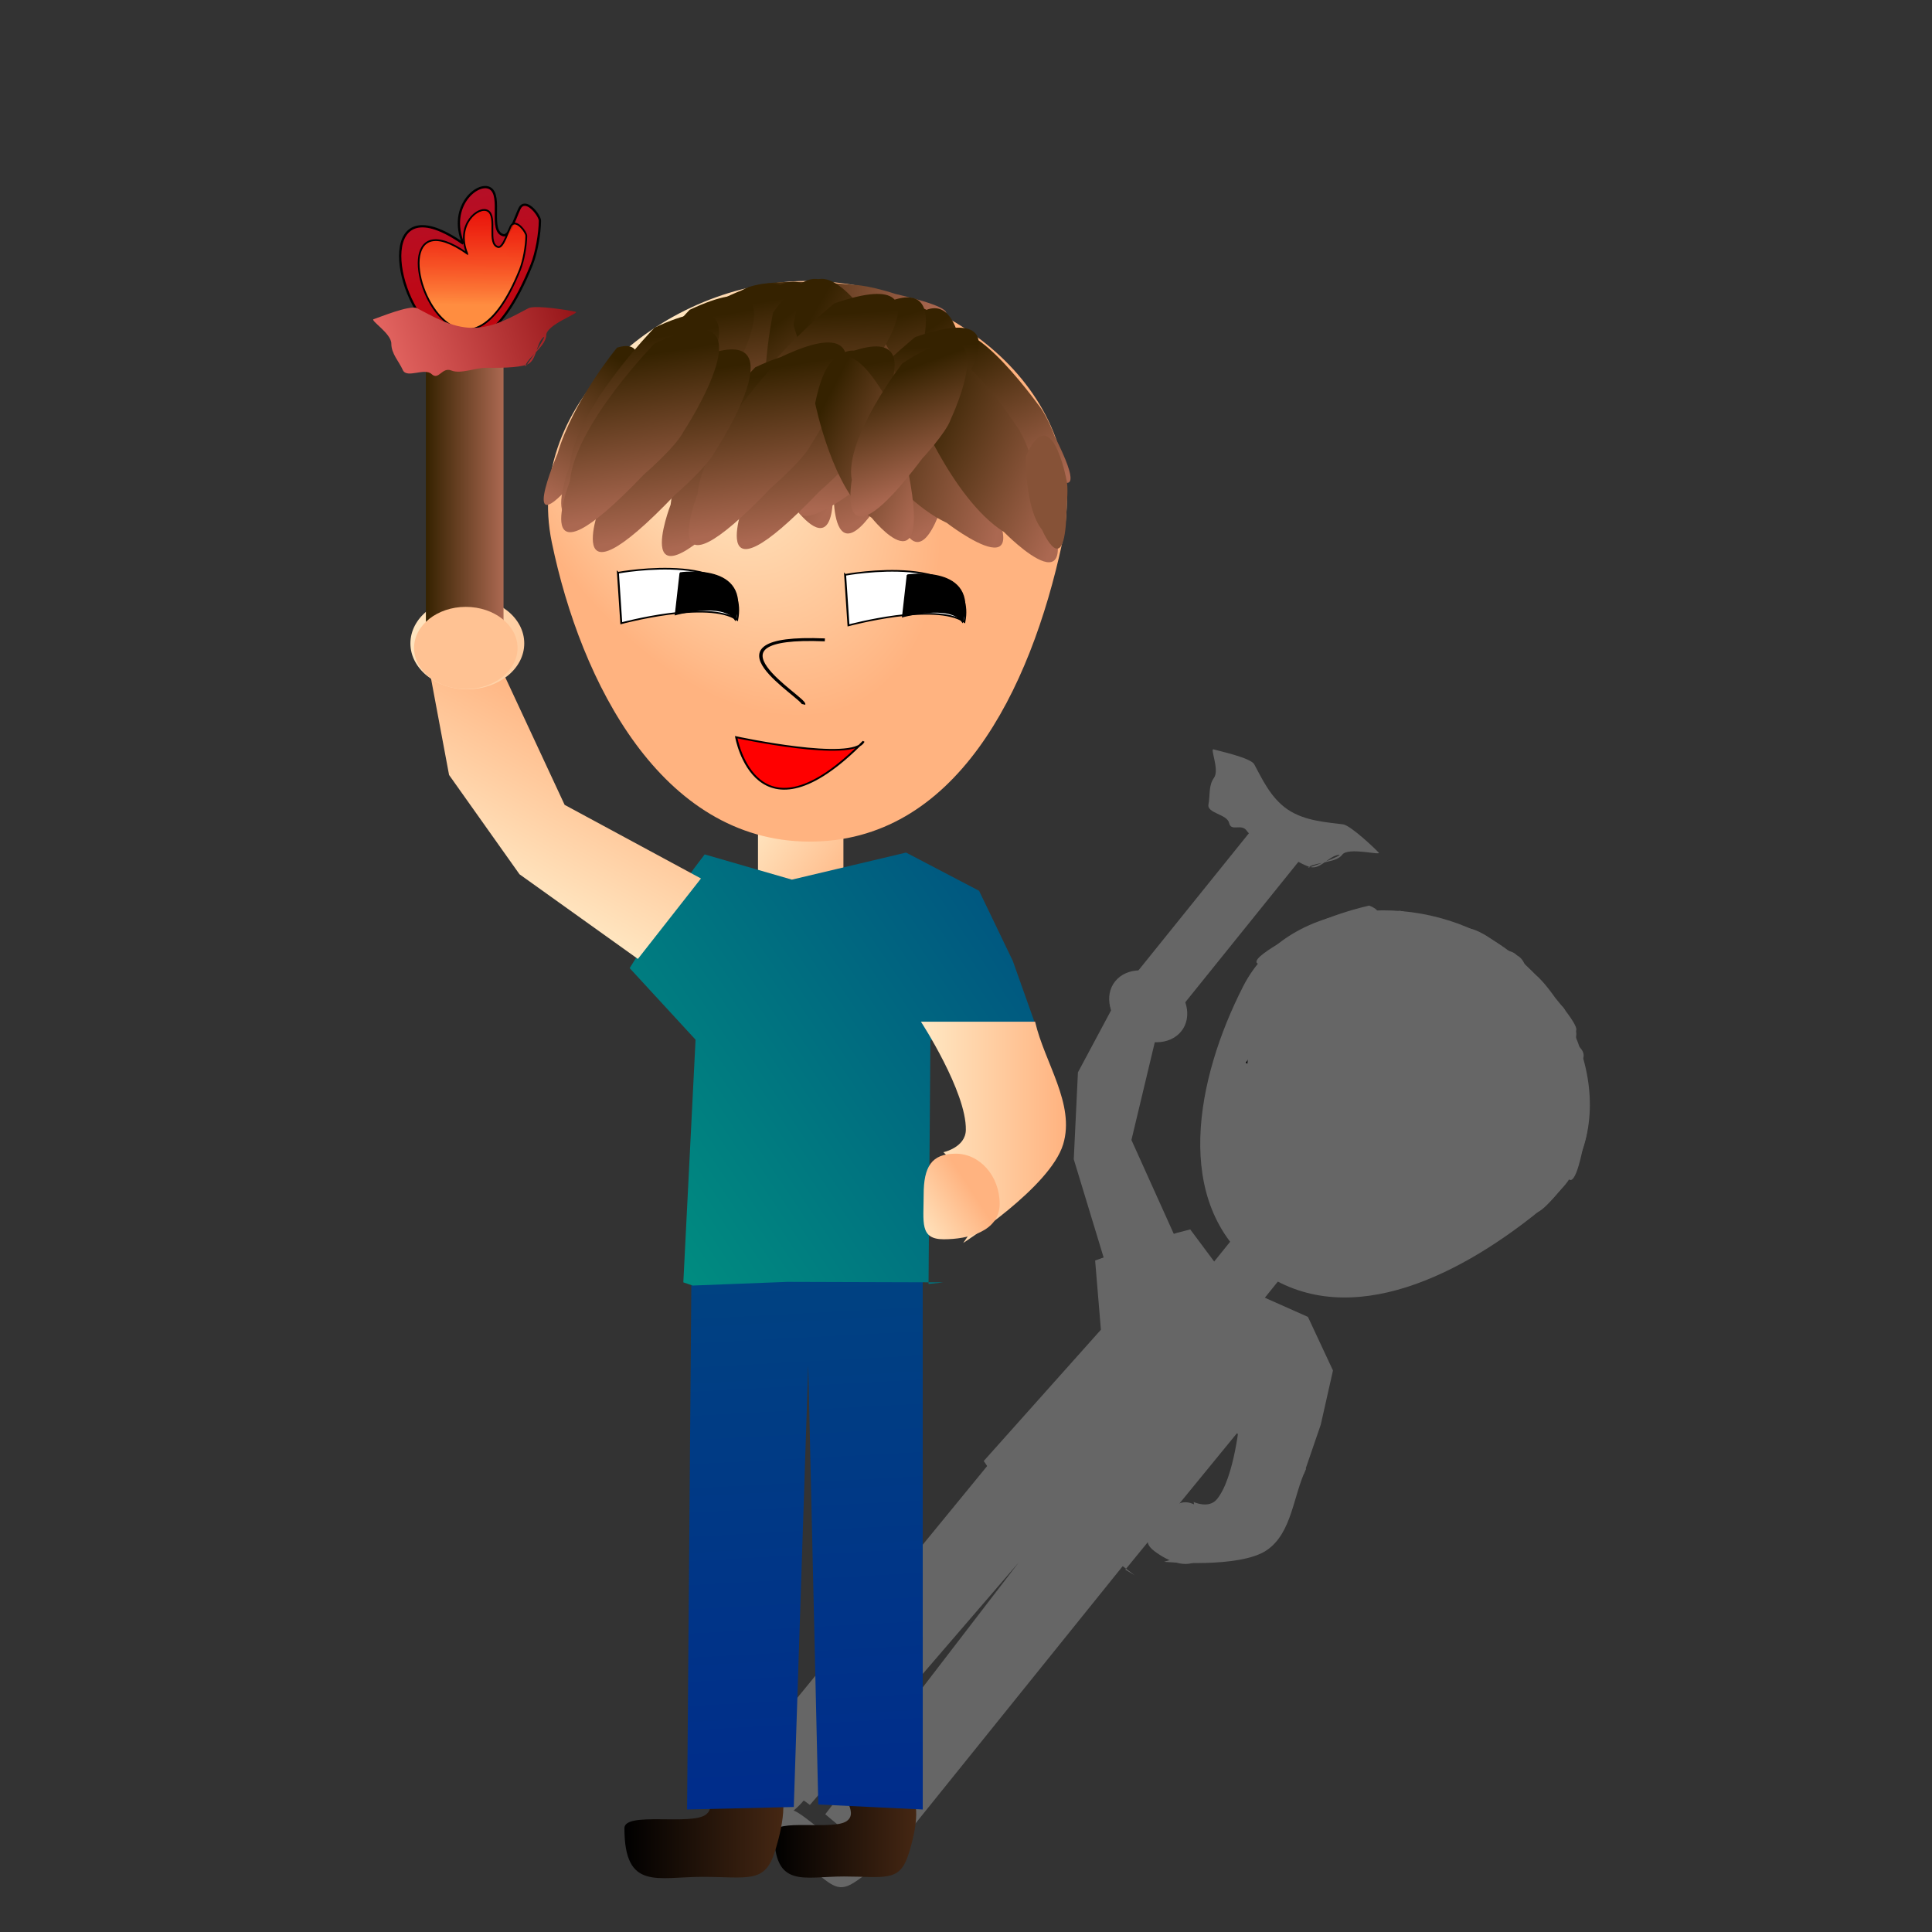 <?xml version="1.0" encoding="UTF-8" standalone="no"?>
<!-- Created with Inkscape (http://www.inkscape.org/) -->

<svg
   xmlns:dc="http://purl.org/dc/elements/1.1/"
   xmlns:cc="http://creativecommons.org/ns#"
   xmlns:rdf="http://www.w3.org/1999/02/22-rdf-syntax-ns#"
   xmlns:svg="http://www.w3.org/2000/svg"
   xmlns="http://www.w3.org/2000/svg"
   xmlns:xlink="http://www.w3.org/1999/xlink"
   xmlns:sodipodi="http://sodipodi.sourceforge.net/DTD/sodipodi-0.dtd"
   xmlns:inkscape="http://www.inkscape.org/namespaces/inkscape"
   width="531.496"
   height="531.496"
   id="svg2"
   version="1.1"
   inkscape:version="0.48.4 r9939"
   sodipodi:docname="er3r3r3r3r3ric10217.svg">
  <rect width="100%" height="100%" fill="#333333" stroke="none"/>
  <defs
     id="defs4">
    <linearGradient
       inkscape:collect="always"
       id="linearGradient3900">
      <stop
         style="stop-color:#000000;stop-opacity:1"
         offset="0"
         id="stop3902" />
      <stop
         style="stop-color:#502d16;stop-opacity:1"
         offset="1"
         id="stop3904" />
    </linearGradient>
    <linearGradient
       inkscape:collect="always"
       id="linearGradient4248">
      <stop
         style="stop-color:#004680;stop-opacity:1"
         offset="0"
         id="stop4250" />
      <stop
         style="stop-color:#00009e;stop-opacity:1"
         offset="1"
         id="stop4252" />
    </linearGradient>
    <linearGradient
       inkscape:collect="always"
       id="linearGradient4235">
      <stop
         style="stop-color:#ca0000;stop-opacity:1"
         offset="0"
         id="stop4237" />
      <stop
         style="stop-color:#aa173b;stop-opacity:1"
         offset="1"
         id="stop4239" />
    </linearGradient>
    <linearGradient
       inkscape:collect="always"
       id="linearGradient4227">
      <stop
         style="stop-color:#ff8d40;stop-opacity:1"
         offset="0"
         id="stop4229" />
      <stop
         style="stop-color:#ff1300;stop-opacity:0.685"
         offset="1"
         id="stop4231" />
    </linearGradient>
    <linearGradient
       inkscape:collect="always"
       id="linearGradient4219">
      <stop
         style="stop-color:#ff827b;stop-opacity:1"
         offset="0"
         id="stop4221" />
      <stop
         style="stop-color:#820006;stop-opacity:1"
         offset="1"
         id="stop4223" />
    </linearGradient>
    <linearGradient
       inkscape:collect="always"
       id="linearGradient4086">
      <stop
         style="stop-color:#009980;stop-opacity:1"
         offset="0"
         id="stop4088" />
      <stop
         style="stop-color:#002e80;stop-opacity:1"
         offset="1"
         id="stop4090" />
    </linearGradient>
    <inkscape:perspective
       sodipodi:type="inkscape:persp3d"
       inkscape:vp_x="0 : 265.74802 : 1"
       inkscape:vp_y="0 : 1000 : 0"
       inkscape:vp_z="531.49603 : 265.74802 : 1"
       inkscape:persp3d-origin="265.74802 : 177.16534 : 1"
       id="perspective3291" />
    <inkscape:path-effect
       effect="spiro"
       id="path-effect4349"
       is_visible="true" />
    <inkscape:path-effect
       effect="spiro"
       id="path-effect4345"
       is_visible="true" />
    <inkscape:path-effect
       effect="spiro"
       id="path-effect4341"
       is_visible="true" />
    <inkscape:path-effect
       effect="spiro"
       id="path-effect4337"
       is_visible="true" />
    <linearGradient
       inkscape:collect="always"
       id="linearGradient3952">
      <stop
         style="stop-color:#352200;stop-opacity:1"
         offset="0"
         id="stop3954" />
      <stop
         style="stop-color:#ab6851;stop-opacity:1"
         offset="1"
         id="stop3956" />
    </linearGradient>
    <inkscape:path-effect
       effect="spiro"
       id="path-effect3924"
       is_visible="true" />
    <inkscape:path-effect
       effect="skeletal"
       id="path-effect3923"
       is_visible="true"
       pattern="M 0,5 C 0,2.24 2.24,0 5,0 7.76,0 10,2.24 10,5 10,7.76 7.76,10 5,10 2.24,10 0,7.76 0,5 z"
       copytype="single_stretched"
       prop_scale="1"
       scale_y_rel="false"
       spacing="0"
       normal_offset="0"
       tang_offset="0"
       prop_units="false"
       vertical_pattern="false"
       fuse_tolerance="0" />
    <inkscape:path-effect
       effect="skeletal"
       id="path-effect3919"
       is_visible="true"
       pattern="M 0,0 0,10 10,5 z"
       copytype="single_stretched"
       prop_scale="1"
       scale_y_rel="false"
       spacing="0"
       normal_offset="0"
       tang_offset="0"
       prop_units="false"
       vertical_pattern="false"
       fuse_tolerance="0" />
    <inkscape:path-effect
       effect="skeletal"
       id="path-effect3915"
       is_visible="true"
       pattern="M 0,0 0,10 10,5 z"
       copytype="single_stretched"
       prop_scale="1"
       scale_y_rel="false"
       spacing="0"
       normal_offset="0"
       tang_offset="0"
       prop_units="false"
       vertical_pattern="false"
       fuse_tolerance="0" />
    <linearGradient
       inkscape:collect="always"
       id="linearGradient3767">
      <stop
         style="stop-color:#fff6d5;stop-opacity:1"
         offset="0"
         id="stop3769" />
      <stop
         style="stop-color:#ffb380;stop-opacity:1"
         offset="1"
         id="stop3771" />
    </linearGradient>
    <radialGradient
       inkscape:collect="always"
       xlink:href="#linearGradient3767"
       id="radialGradient3773"
       cx="172.081"
       cy="209.683"
       fx="172.081"
       fy="209.683"
       r="122.93"
       gradientTransform="matrix(0.809,0.782,-0.504,0.521,133.923,-14.745)"
       gradientUnits="userSpaceOnUse" />
    <linearGradient
       inkscape:collect="always"
       xlink:href="#linearGradient3952"
       id="linearGradient3958"
       x1="-78.503"
       y1="750.784"
       x2="-32.049"
       y2="670.036"
       gradientUnits="userSpaceOnUse"
       gradientTransform="translate(-110.879,-41.58)" />
    <linearGradient
       inkscape:collect="always"
       xlink:href="#linearGradient3952"
       id="linearGradient4058"
       gradientUnits="userSpaceOnUse"
       gradientTransform="matrix(1.409,0,0,-0.757,27.492,1279.448)"
       x1="-78.503"
       y1="750.784"
       x2="-32.049"
       y2="670.036" />
    <radialGradient
       inkscape:collect="always"
       xlink:href="#linearGradient3767"
       id="radialGradient4043"
       gradientUnits="userSpaceOnUse"
       gradientTransform="matrix(0.868,1.319,-0.541,0.879,190.736,213.475)"
       cx="172.081"
       cy="209.683"
       fx="172.081"
       fy="209.683"
       r="122.93" />
    <linearGradient
       inkscape:collect="always"
       xlink:href="#linearGradient3952"
       id="linearGradient4045"
       gradientUnits="userSpaceOnUse"
       gradientTransform="matrix(0.414,0.91,-0.91,0.414,974.038,325.868)"
       x1="-78.503"
       y1="750.784"
       x2="-32.049"
       y2="670.036" />
    <linearGradient
       inkscape:collect="always"
       xlink:href="#linearGradient3952"
       id="linearGradient4047"
       gradientUnits="userSpaceOnUse"
       gradientTransform="matrix(-0.895,0.033,-0.037,-1.006,146.623,1361.859)"
       x1="-78.503"
       y1="750.784"
       x2="-32.049"
       y2="670.036" />
    <linearGradient
       inkscape:collect="always"
       xlink:href="#linearGradient3952"
       id="linearGradient4049"
       gradientUnits="userSpaceOnUse"
       gradientTransform="matrix(-0.455,0.891,-0.891,-0.455,997.979,1006.83)"
       x1="-78.503"
       y1="750.784"
       x2="-32.049"
       y2="670.036" />
    <linearGradient
       inkscape:collect="always"
       xlink:href="#linearGradient3952"
       id="linearGradient4051"
       gradientUnits="userSpaceOnUse"
       gradientTransform="matrix(-0.942,2.287,-1.005,-0.085,934.88,827.891)"
       x1="-78.503"
       y1="750.784"
       x2="-32.049"
       y2="670.036" />
    <linearGradient
       inkscape:collect="always"
       xlink:href="#linearGradient3952"
       id="linearGradient4053"
       gradientUnits="userSpaceOnUse"
       gradientTransform="matrix(-1.948,1.524,-0.832,-0.57,738.758,1117.246)"
       x1="-78.503"
       y1="750.784"
       x2="-32.049"
       y2="670.036" />
    <linearGradient
       inkscape:collect="always"
       xlink:href="#linearGradient3952"
       id="linearGradient4055"
       gradientUnits="userSpaceOnUse"
       gradientTransform="matrix(-1.948,1.524,-0.832,-0.57,802.634,1132.914)"
       x1="-78.503"
       y1="750.784"
       x2="-32.049"
       y2="670.036" />
    <linearGradient
       inkscape:collect="always"
       xlink:href="#linearGradient3952"
       id="linearGradient4057"
       gradientUnits="userSpaceOnUse"
       gradientTransform="matrix(-1.584,1.899,-0.933,-0.382,917.343,1023.782)"
       x1="-78.503"
       y1="750.784"
       x2="-32.049"
       y2="670.036" />
    <linearGradient
       inkscape:collect="always"
       xlink:href="#linearGradient3952"
       id="linearGradient4059"
       gradientUnits="userSpaceOnUse"
       gradientTransform="matrix(-2.278,0.963,-0.654,-0.767,567.62,1219.826)"
       x1="-78.503"
       y1="750.784"
       x2="-32.049"
       y2="670.036" />
    <linearGradient
       inkscape:collect="always"
       xlink:href="#linearGradient3952"
       id="linearGradient4061"
       gradientUnits="userSpaceOnUse"
       gradientTransform="matrix(-2.286,0.943,-0.648,-0.773,543.795,1229.992)"
       x1="-78.503"
       y1="750.784"
       x2="-32.049"
       y2="670.036" />
    <linearGradient
       inkscape:collect="always"
       xlink:href="#linearGradient3952"
       id="linearGradient4063"
       gradientUnits="userSpaceOnUse"
       gradientTransform="matrix(-2.286,0.943,-0.648,-0.773,525.717,1240.839)"
       x1="-78.503"
       y1="750.784"
       x2="-32.049"
       y2="670.036" />
    <linearGradient
       inkscape:collect="always"
       xlink:href="#linearGradient3952"
       id="linearGradient4065"
       gradientUnits="userSpaceOnUse"
       gradientTransform="matrix(-1.53,1.943,-0.943,-0.356,867.953,989.868)"
       x1="-78.503"
       y1="750.784"
       x2="-32.049"
       y2="670.036" />
    <linearGradient
       inkscape:collect="always"
       xlink:href="#linearGradient3952"
       id="linearGradient4067"
       gradientUnits="userSpaceOnUse"
       gradientTransform="matrix(-2.147,1.226,-0.741,-0.684,712.946,1187.798)"
       x1="-78.503"
       y1="750.784"
       x2="-32.049"
       y2="670.036" />
    <linearGradient
       inkscape:collect="always"
       xlink:href="#linearGradient3952"
       id="linearGradient4069"
       gradientUnits="userSpaceOnUse"
       gradientTransform="matrix(-0.629,2.392,-1.007,0.049,994.31,722.988)"
       x1="-78.503"
       y1="750.784"
       x2="-32.049"
       y2="670.036" />
    <linearGradient
       inkscape:collect="always"
       xlink:href="#linearGradient3952"
       id="linearGradient4071"
       gradientUnits="userSpaceOnUse"
       gradientTransform="matrix(-2.382,0.664,-0.551,-0.844,537.659,1259.625)"
       x1="-78.503"
       y1="750.784"
       x2="-32.049"
       y2="670.036" />
    <linearGradient
       inkscape:collect="always"
       xlink:href="#linearGradient3952"
       id="linearGradient4073"
       gradientUnits="userSpaceOnUse"
       gradientTransform="matrix(-2.382,0.664,-0.551,-0.844,579.239,1280.113)"
       x1="-78.503"
       y1="750.784"
       x2="-32.049"
       y2="670.036" />
    <linearGradient
       inkscape:collect="always"
       xlink:href="#linearGradient3952"
       id="linearGradient4075"
       gradientUnits="userSpaceOnUse"
       gradientTransform="matrix(-0.076,2.472,-0.97,0.274,1028.377,604.464)"
       x1="-78.503"
       y1="750.784"
       x2="-32.049"
       y2="670.036" />
    <linearGradient
       inkscape:collect="always"
       xlink:href="#linearGradient3952"
       id="linearGradient4077"
       gradientUnits="userSpaceOnUse"
       gradientTransform="matrix(-0.422,2.437,-0.999,0.136,1064.836,705.251)"
       x1="-78.503"
       y1="750.784"
       x2="-32.049"
       y2="670.036" />
    <linearGradient
       inkscape:collect="always"
       xlink:href="#linearGradient3952"
       id="linearGradient4079"
       gradientUnits="userSpaceOnUse"
       gradientTransform="matrix(-2.286,0.943,-0.648,-0.773,577.541,1264.943)"
       x1="-78.503"
       y1="750.784"
       x2="-32.049"
       y2="670.036" />
    <linearGradient
       inkscape:collect="always"
       xlink:href="#linearGradient3952"
       id="linearGradient4081"
       gradientUnits="userSpaceOnUse"
       gradientTransform="matrix(-2.286,0.943,-0.648,-0.773,616.108,1260.725)"
       x1="-78.503"
       y1="750.784"
       x2="-32.049"
       y2="670.036" />
    <linearGradient
       inkscape:collect="always"
       xlink:href="#linearGradient3952"
       id="linearGradient4083"
       gradientUnits="userSpaceOnUse"
       gradientTransform="matrix(-2.286,0.943,-0.648,-0.773,591.401,1258.314)"
       x1="-78.503"
       y1="750.784"
       x2="-32.049"
       y2="670.036" />
    <linearGradient
       inkscape:collect="always"
       xlink:href="#linearGradient3952"
       id="linearGradient4085"
       gradientUnits="userSpaceOnUse"
       gradientTransform="matrix(-2.286,0.943,-0.648,-0.773,541.988,1262.532)"
       x1="-78.503"
       y1="750.784"
       x2="-32.049"
       y2="670.036" />
    <linearGradient
       inkscape:collect="always"
       xlink:href="#linearGradient3952"
       id="linearGradient4087"
       gradientUnits="userSpaceOnUse"
       gradientTransform="matrix(-2.286,0.943,-0.648,-0.773,525.717,1250.48)"
       x1="-78.503"
       y1="750.784"
       x2="-32.049"
       y2="670.036" />
    <linearGradient
       inkscape:collect="always"
       xlink:href="#linearGradient3952"
       id="linearGradient4089"
       gradientUnits="userSpaceOnUse"
       gradientTransform="matrix(-0.622,2.323,-0.827,0.256,869.06,608.728)"
       x1="-78.503"
       y1="750.784"
       x2="-32.049"
       y2="670.036" />
    <linearGradient
       inkscape:collect="always"
       xlink:href="#linearGradient3952"
       id="linearGradient4091"
       gradientUnits="userSpaceOnUse"
       gradientTransform="matrix(-2.036,1.281,-0.78,-0.375,772.523,985.456)"
       x1="-78.503"
       y1="750.784"
       x2="-32.049"
       y2="670.036" />
    <radialGradient
       inkscape:collect="always"
       xlink:href="#linearGradient3767"
       id="radialGradient3984"
       gradientUnits="userSpaceOnUse"
       gradientTransform="matrix(0.868,1.319,-0.541,0.879,190.736,213.475)"
       cx="172.081"
       cy="209.683"
       fx="172.081"
       fy="209.683"
       r="122.93" />
    <linearGradient
       inkscape:collect="always"
       xlink:href="#linearGradient3952"
       id="linearGradient3986"
       gradientUnits="userSpaceOnUse"
       gradientTransform="matrix(0.414,0.91,-0.91,0.414,974.038,325.868)"
       x1="-78.503"
       y1="750.784"
       x2="-32.049"
       y2="670.036" />
    <linearGradient
       inkscape:collect="always"
       xlink:href="#linearGradient3952"
       id="linearGradient3988"
       gradientUnits="userSpaceOnUse"
       gradientTransform="matrix(-0.895,0.033,-0.037,-1.006,146.623,1361.859)"
       x1="-78.503"
       y1="750.784"
       x2="-32.049"
       y2="670.036" />
    <linearGradient
       inkscape:collect="always"
       xlink:href="#linearGradient3952"
       id="linearGradient3990"
       gradientUnits="userSpaceOnUse"
       gradientTransform="matrix(-0.455,0.891,-0.891,-0.455,997.979,1006.83)"
       x1="-78.503"
       y1="750.784"
       x2="-32.049"
       y2="670.036" />
    <linearGradient
       inkscape:collect="always"
       xlink:href="#linearGradient3952"
       id="linearGradient3992"
       gradientUnits="userSpaceOnUse"
       gradientTransform="matrix(-0.942,2.287,-1.005,-0.085,934.88,827.891)"
       x1="-78.503"
       y1="750.784"
       x2="-32.049"
       y2="670.036" />
    <linearGradient
       inkscape:collect="always"
       xlink:href="#linearGradient3952"
       id="linearGradient3994"
       gradientUnits="userSpaceOnUse"
       gradientTransform="matrix(-1.948,1.524,-0.832,-0.57,738.758,1117.246)"
       x1="-78.503"
       y1="750.784"
       x2="-32.049"
       y2="670.036" />
    <linearGradient
       inkscape:collect="always"
       xlink:href="#linearGradient3952"
       id="linearGradient3996"
       gradientUnits="userSpaceOnUse"
       gradientTransform="matrix(-1.948,1.524,-0.832,-0.57,802.634,1132.914)"
       x1="-78.503"
       y1="750.784"
       x2="-32.049"
       y2="670.036" />
    <linearGradient
       inkscape:collect="always"
       xlink:href="#linearGradient3952"
       id="linearGradient3998"
       gradientUnits="userSpaceOnUse"
       gradientTransform="matrix(-1.584,1.899,-0.933,-0.382,917.343,1023.782)"
       x1="-78.503"
       y1="750.784"
       x2="-32.049"
       y2="670.036" />
    <linearGradient
       inkscape:collect="always"
       xlink:href="#linearGradient3952"
       id="linearGradient4000"
       gradientUnits="userSpaceOnUse"
       gradientTransform="matrix(-2.278,0.963,-0.654,-0.767,567.62,1219.826)"
       x1="-78.503"
       y1="750.784"
       x2="-32.049"
       y2="670.036" />
    <linearGradient
       inkscape:collect="always"
       xlink:href="#linearGradient3952"
       id="linearGradient4002"
       gradientUnits="userSpaceOnUse"
       gradientTransform="matrix(-2.286,0.943,-0.648,-0.773,543.795,1229.992)"
       x1="-78.503"
       y1="750.784"
       x2="-32.049"
       y2="670.036" />
    <linearGradient
       inkscape:collect="always"
       xlink:href="#linearGradient3952"
       id="linearGradient4004"
       gradientUnits="userSpaceOnUse"
       gradientTransform="matrix(-2.286,0.943,-0.648,-0.773,525.717,1240.839)"
       x1="-78.503"
       y1="750.784"
       x2="-32.049"
       y2="670.036" />
    <linearGradient
       inkscape:collect="always"
       xlink:href="#linearGradient3952"
       id="linearGradient4006"
       gradientUnits="userSpaceOnUse"
       gradientTransform="matrix(-1.53,1.943,-0.943,-0.356,867.953,989.868)"
       x1="-78.503"
       y1="750.784"
       x2="-32.049"
       y2="670.036" />
    <linearGradient
       inkscape:collect="always"
       xlink:href="#linearGradient3952"
       id="linearGradient4008"
       gradientUnits="userSpaceOnUse"
       gradientTransform="matrix(-2.147,1.226,-0.741,-0.684,712.946,1187.798)"
       x1="-78.503"
       y1="750.784"
       x2="-32.049"
       y2="670.036" />
    <linearGradient
       inkscape:collect="always"
       xlink:href="#linearGradient3952"
       id="linearGradient4010"
       gradientUnits="userSpaceOnUse"
       gradientTransform="matrix(-0.629,2.392,-1.007,0.049,994.31,722.988)"
       x1="-78.503"
       y1="750.784"
       x2="-32.049"
       y2="670.036" />
    <linearGradient
       inkscape:collect="always"
       xlink:href="#linearGradient3952"
       id="linearGradient4012"
       gradientUnits="userSpaceOnUse"
       gradientTransform="matrix(-2.382,0.664,-0.551,-0.844,537.659,1259.625)"
       x1="-78.503"
       y1="750.784"
       x2="-32.049"
       y2="670.036" />
    <linearGradient
       inkscape:collect="always"
       xlink:href="#linearGradient3952"
       id="linearGradient4014"
       gradientUnits="userSpaceOnUse"
       gradientTransform="matrix(-2.382,0.664,-0.551,-0.844,579.239,1280.113)"
       x1="-78.503"
       y1="750.784"
       x2="-32.049"
       y2="670.036" />
    <linearGradient
       inkscape:collect="always"
       xlink:href="#linearGradient3952"
       id="linearGradient4016"
       gradientUnits="userSpaceOnUse"
       gradientTransform="matrix(-0.076,2.472,-0.97,0.274,1028.377,604.464)"
       x1="-78.503"
       y1="750.784"
       x2="-32.049"
       y2="670.036" />
    <linearGradient
       inkscape:collect="always"
       xlink:href="#linearGradient3952"
       id="linearGradient4018"
       gradientUnits="userSpaceOnUse"
       gradientTransform="matrix(-0.422,2.437,-0.999,0.136,1064.836,705.251)"
       x1="-78.503"
       y1="750.784"
       x2="-32.049"
       y2="670.036" />
    <linearGradient
       inkscape:collect="always"
       xlink:href="#linearGradient3952"
       id="linearGradient4020"
       gradientUnits="userSpaceOnUse"
       gradientTransform="matrix(-2.286,0.943,-0.648,-0.773,577.541,1264.943)"
       x1="-78.503"
       y1="750.784"
       x2="-32.049"
       y2="670.036" />
    <linearGradient
       inkscape:collect="always"
       xlink:href="#linearGradient3952"
       id="linearGradient4022"
       gradientUnits="userSpaceOnUse"
       gradientTransform="matrix(-2.286,0.943,-0.648,-0.773,616.108,1260.725)"
       x1="-78.503"
       y1="750.784"
       x2="-32.049"
       y2="670.036" />
    <linearGradient
       inkscape:collect="always"
       xlink:href="#linearGradient3952"
       id="linearGradient4024"
       gradientUnits="userSpaceOnUse"
       gradientTransform="matrix(-2.286,0.943,-0.648,-0.773,591.401,1258.314)"
       x1="-78.503"
       y1="750.784"
       x2="-32.049"
       y2="670.036" />
    <linearGradient
       inkscape:collect="always"
       xlink:href="#linearGradient3952"
       id="linearGradient4026"
       gradientUnits="userSpaceOnUse"
       gradientTransform="matrix(-2.286,0.943,-0.648,-0.773,541.988,1262.532)"
       x1="-78.503"
       y1="750.784"
       x2="-32.049"
       y2="670.036" />
    <linearGradient
       inkscape:collect="always"
       xlink:href="#linearGradient3952"
       id="linearGradient4028"
       gradientUnits="userSpaceOnUse"
       gradientTransform="matrix(-2.286,0.943,-0.648,-0.773,525.717,1250.48)"
       x1="-78.503"
       y1="750.784"
       x2="-32.049"
       y2="670.036" />
    <linearGradient
       inkscape:collect="always"
       xlink:href="#linearGradient3952"
       id="linearGradient4030"
       gradientUnits="userSpaceOnUse"
       gradientTransform="matrix(-0.622,2.323,-0.827,0.256,869.06,608.728)"
       x1="-78.503"
       y1="750.784"
       x2="-32.049"
       y2="670.036" />
    <linearGradient
       inkscape:collect="always"
       xlink:href="#linearGradient3952"
       id="linearGradient4032"
       gradientUnits="userSpaceOnUse"
       gradientTransform="matrix(-2.036,1.281,-0.78,-0.375,772.523,985.456)"
       x1="-78.503"
       y1="750.784"
       x2="-32.049"
       y2="670.036" />
    <linearGradient
       inkscape:collect="always"
       xlink:href="#linearGradient3767"
       id="linearGradient4034"
       gradientUnits="userSpaceOnUse"
       x1="90.753"
       y1="159.179"
       x2="198.002"
       y2="172.122" />
    <linearGradient
       inkscape:collect="always"
       xlink:href="#linearGradient4219"
       id="linearGradient4041"
       gradientUnits="userSpaceOnUse"
       gradientTransform="matrix(1.007,0,0,0.926,-31.503,53.66)"
       x1="119.735"
       y1="619.683"
       x2="202.169"
       y2="595.904" />
    <linearGradient
       inkscape:collect="always"
       xlink:href="#linearGradient3952"
       id="linearGradient4046"
       gradientUnits="userSpaceOnUse"
       gradientTransform="matrix(0.938,0,0,0.863,26.484,43.754)"
       x1="150.387"
       y1="648.759"
       x2="171.595"
       y2="648.759" />
    <linearGradient
       inkscape:collect="always"
       xlink:href="#linearGradient3767"
       id="linearGradient4088"
       gradientUnits="userSpaceOnUse"
       gradientTransform="matrix(0.466,-0.594,0.629,0.45,68.403,141.291)"
       x1="-534.868"
       y1="576.765"
       x2="-449.213"
       y2="566.707" />
    <linearGradient
       inkscape:collect="always"
       xlink:href="#linearGradient3767"
       id="linearGradient4092"
       gradientUnits="userSpaceOnUse"
       gradientTransform="matrix(0.747,0,0,0.635,81.008,535.511)"
       x1="277.295"
       y1="408.362"
       x2="305.444"
       y2="392.802" />
    <linearGradient
       inkscape:collect="always"
       xlink:href="#linearGradient3767"
       id="linearGradient4095"
       gradientUnits="userSpaceOnUse"
       gradientTransform="matrix(0.796,0,0,0.732,68.403,141.291)"
       x1="272.335"
       y1="855.384"
       x2="330.446"
       y2="855.384" />
    <linearGradient
       inkscape:collect="always"
       xlink:href="#linearGradient4086"
       id="linearGradient4098"
       gradientUnits="userSpaceOnUse"
       gradientTransform="matrix(0.747,0,0,0.635,80.048,535.448)"
       x1="132.392"
       y1="380.466"
       x2="426.097"
       y2="212.727" />
    <linearGradient
       inkscape:collect="always"
       xlink:href="#linearGradient3767"
       id="linearGradient4101"
       gradientUnits="userSpaceOnUse"
       gradientTransform="matrix(0.796,0,0,0.732,69.938,144.585)"
       x1="219.957"
       y1="733.173"
       x2="264.021"
       y2="762.737" />
    <linearGradient
       inkscape:collect="always"
       xlink:href="#linearGradient4227"
       id="linearGradient4104"
       gradientUnits="userSpaceOnUse"
       gradientTransform="matrix(1.084,-0.147,0.141,0.877,-75.936,-6.978)"
       x1="91.338"
       y1="712.796"
       x2="96.714"
       y2="683.233" />
    <linearGradient
       inkscape:collect="always"
       xlink:href="#linearGradient4235"
       id="linearGradient4107"
       gradientUnits="userSpaceOnUse"
       gradientTransform="matrix(1.084,-0.147,0.141,0.877,-67.639,26.467)"
       x1="99.05"
       y1="707.333"
       x2="93.653"
       y2="605.147" />
    <linearGradient
       inkscape:collect="always"
       xlink:href="#linearGradient4248"
       id="linearGradient4110"
       gradientUnits="userSpaceOnUse"
       gradientTransform="matrix(0.887,0,0,-0.996,27.126,1742.499)"
       x1="242.29"
       y1="965.279"
       x2="262.856"
       y2="530.828" />
    <linearGradient
       inkscape:collect="always"
       xlink:href="#linearGradient3900"
       id="linearGradient4113"
       gradientUnits="userSpaceOnUse"
       gradientTransform="matrix(0.694,0,0,0.694,187.749,760.5)"
       x1="44.345"
       y1="267.625"
       x2="112.092"
       y2="267.625" />
    <linearGradient
       inkscape:collect="always"
       xlink:href="#linearGradient3900"
       id="linearGradient4116"
       gradientUnits="userSpaceOnUse"
       gradientTransform="matrix(0.62,0,0,0.62,229.452,781.556)"
       x1="44.345"
       y1="267.625"
       x2="112.092"
       y2="267.625" />
  </defs>
  <sodipodi:namedview
     id="base"
     pagecolor="#ffffff"
     bordercolor="#666666"
     borderopacity="1.0"
     inkscape:pageopacity="0.0"
     inkscape:pageshadow="2"
     inkscape:zoom="1.5559853"
     inkscape:cx="160.55786"
     inkscape:cy="284.11024"
     inkscape:document-units="cm"
     inkscape:current-layer="g4390"
     showgrid="false"
     units="cm"
     inkscape:window-width="1920"
     inkscape:window-height="1025"
     inkscape:window-x="-2"
     inkscape:window-y="-3"
     inkscape:window-maximized="1"
     showguides="true"
     inkscape:guide-bbox="true"
     inkscape:snap-nodes="false" />
  <g
     inkscape:label="Layer 1"
     inkscape:groupmode="layer"
     id="layer1"
     transform="translate(0,-520.866)">
    <path
       style="fill:url(#linearGradient4107);fill-opacity:1;stroke:#000000;stroke-width:0.628px;stroke-linecap:butt;stroke-linejoin:miter;stroke-opacity:1"
       d="m 127.425,587.893 c -23.41,-16.4 -19.977,13.837 -8.056,24.044 3.81,3.262 8.487,4.478 13.431,1.473 4.412,-2.681 9.037,-8.723 13.449,-19.67 1.366,-3.39 2.25,-8.68 2.284,-12.133 0.014,-1.388 -3.444,-5.957 -5.272,-3.898 -0.96,1.081 -2.833,8.386 -4.799,7.862 -4.058,-1.081 -0.195,-10.753 -3.61,-12.873 -3.289,-2.041 -11.693,4.832 -7.428,15.194 z"
       id="path4208"
       inkscape:connector-curvature="0"
       sodipodi:nodetypes="csssssssc" />
    <path
       sodipodi:nodetypes="csssssssc"
       inkscape:connector-curvature="0"
       id="path4210"
       d="m 128.523,590.61 c -18.03,-12.631 -15.386,10.657 -6.204,18.518 2.934,2.512 6.536,3.449 10.345,1.135 3.398,-2.065 6.96,-6.718 10.359,-15.15 1.052,-2.611 1.733,-6.685 1.759,-9.345 0.011,-1.069 -2.652,-4.588 -4.061,-3.002 -0.74,0.833 -2.182,6.459 -3.696,6.055 -3.126,-0.833 -0.15,-8.282 -2.78,-9.914 -2.533,-1.572 -9.006,3.722 -5.721,11.703 z"
       style="fill:url(#linearGradient4104);fill-opacity:1;stroke:#000000;stroke-width:0.484px;stroke-linecap:butt;stroke-linejoin:miter;stroke-opacity:1" />
    <path
       sodipodi:type="arc"
       style="fill:#99aaa1;fill-opacity:0;stroke:none"
       id="path4365"
       sodipodi:cx="120.82195"
       sodipodi:cy="120.52065"
       sodipodi:rx="49.112164"
       sodipodi:ry="83.761848"
       d="m 169.934,120.521 a 49.112,83.762 0 1 1 -98.224,0 49.112,83.762 0 1 1 98.224,0 z"
       transform="matrix(0.855,0,0,0.786,65.897,520.675)" />
    <g
       id="g4390"
       transform="matrix(0.941,0.239,-0.246,0.912,177.342,52.255)">
      <g
         style="fill:#666666"
         transform="matrix(1.072,-0.027,0.026,1.073,-34.958,-31.482)"
         id="g4336">
        <g
           style="fill:#666666"
           id="g4166"
           transform="matrix(0.688,0.317,-0.317,0.688,411.25,218.591)">
          <path
             sodipodi:nodetypes="sssssss"
             inkscape:connector-curvature="0"
             id="path4168"
             d="m 291.172,953.177 c -2.287,6.658 -6.186,5.196 -16.326,5.176 -10.336,-0.02 -17.919,3.255 -17.919,-11.149 0,-3.849 15.235,-0.563 18.622,-3.085 3.387,-2.522 -3.084,-7.267 2.084,-7.267 5.168,0 10.643,-2.024 14.03,0.498 3.387,2.522 0.759,12.188 -0.491,15.828 z"
             style="fill:#666666;fill-opacity:1;stroke:none" />
          <path
             style="fill:#666666;fill-opacity:1;stroke:none"
             d="m 256.852,952.651 c -2.56,7.454 -6.926,5.818 -18.279,5.796 -11.572,-0.022 -20.062,3.645 -20.062,-12.483 0,-4.309 17.058,-0.631 20.849,-3.455 3.792,-2.824 -3.453,-8.137 2.333,-8.137 5.786,0 11.916,-2.266 15.708,0.558 3.792,2.824 0.849,13.646 -0.55,17.721 z"
             id="path4170"
             inkscape:connector-curvature="0"
             sodipodi:nodetypes="sssssss" />
          <path
             style="fill:#666666;fill-opacity:1;stroke:none"
             d="m 261.934,940.539 3.705,-113.244 2.577,112.604 26.786,1.28 -0.012,-142.035 -25.932,-0.64 -33.341,1.919 -1.14,140.755 z"
             id="path4172"
             inkscape:connector-curvature="0"
             sodipodi:nodetypes="ccccccccc" />
          <path
             style="fill:#666666;fill-opacity:1"
             d="m 252.757,690.615 c 0,5.933 0,11.867 0,17.8 7.301,0 14.602,0 21.903,0 0,-6.422 0,-12.843 0,-19.265 -7.301,0 -14.602,0 -21.903,0 l 0,0.732 z"
             id="path4174"
             inkscape:connector-curvature="0"
             sodipodi:nodetypes="scccccs" />
          <path
             style="fill:#666666;fill-opacity:1"
             d="m 236.206,700.113 2.879,-3.803 22.363,6.468 29.274,-6.938 18.716,9.795 8.638,17.957 6.239,17.549 -27.354,2.857 -0.48,62.442 3.839,-0.408 -40.023,-0.125 -24.283,0.941 -2.399,-0.816 3.135,-62.217 -16.892,-18.351 6.719,-10.813 z"
             id="path4176"
             inkscape:connector-curvature="0"
             sodipodi:nodetypes="ccccccccccccccccc" />
          <path
             style="fill:#666666;fill-opacity:1"
             d="m 294.529,739.196 14.637,0 14.637,0 c 2.399,10.475 10.317,21.111 7.198,31.425 -3.357,11.103 -25.626,25.303 -25.626,25.303 l 7.63,-11.019 -12.717,-12.244 c 0,0 5.679,-1.192 5.759,-5.714 0.173,-9.809 -11.517,-27.752 -11.517,-27.752 z"
             id="path4178"
             inkscape:connector-curvature="0"
             sodipodi:nodetypes="cccacccsc" />
          <path
             style="fill:#666666;fill-opacity:1"
             d="m 314.716,785.892 c 0,7.1 -8.12,9.091 -14.349,9.091 -6.228,0 -5.135,-4.344 -5.135,-11.444 0,-7.1 1.978,-10.503 8.206,-10.503 6.228,0 11.278,5.756 11.278,12.856 z"
             id="path4180"
             inkscape:connector-curvature="0"
             sodipodi:nodetypes="sssss" />
          <path
             style="fill:#666666;fill-opacity:1"
             d="m 173.553,675.941 -6.246,-33.367 19.86,6.629 16.016,34.405 34.956,18.877 -8.087,10.311 -8.087,10.311 -30.349,-21.701 z"
             id="path4182"
             inkscape:connector-curvature="0"
             sodipodi:nodetypes="ccccccccc" />
          <g
             style="fill:#666666"
             id="g4184"
             transform="matrix(0.498,0,0,0.422,124.273,315.186)">
            <path
               sodipodi:nodetypes="sssss"
               inkscape:connector-curvature="0"
               id="path4186"
               d="m 414.694,713.478 c -16.522,90.819 -55.309,182.497 -130.785,181.878 -75.477,-0.619 -117.123,-96.471 -132.071,-181.878 -14.948,-85.408 58.842,-158.742 131.428,-158.742 72.586,0 147.95,67.923 131.428,158.742 z"
               style="fill:#666666;fill-opacity:1;fill-rule:evenodd;stroke:none" />
            <path
               style="fill:#666666;fill-opacity:1;stroke:none"
               d="m 323.908,579.541 c 0,0 66.412,0.098 4.82,-16.927 0,0 -12.585,-5 -21.136,-5.483 0,0 -77.006,-9.529 -56.259,14.872 0,0 39.614,11.41 72.574,7.538 z"
               id="path4188"
               inkscape:connector-curvature="0"
               sodipodi:nodetypes="ccccc" />
            <path
               sodipodi:nodetypes="ccccc"
               inkscape:connector-curvature="0"
               id="path4190"
               d="m 154.768,659.799 c 0,0 -22.416,61.677 12.425,11.013 0,0 8.381,-9.765 11.658,-17.525 0,0 33.805,-67.88 6.58,-58.02 0,0 -22.79,32.408 -30.662,64.531 z"
               style="fill:#666666;fill-opacity:1;stroke:none" />
            <path
               style="fill:#666666;fill-opacity:1;stroke:none"
               d="m 394.608,656.171 c 0,0 41.285,52.02 16.245,-6.771 0,0 -3.926,-12.96 -8.874,-19.951 0,0 -40.504,-66.182 -46.673,-34.753 0,0 15.745,38.099 39.302,61.475 z"
               id="path4192"
               inkscape:connector-curvature="0"
               sodipodi:nodetypes="ccccc" />
            <path
               inkscape:transform-center-y="-9.0175068"
               inkscape:transform-center-x="-2.1847122"
               sodipodi:nodetypes="ccccc"
               inkscape:connector-curvature="0"
               id="path4194"
               d="m 270.555,681.764 c 0,0 34.746,68.162 24.082,-29.71 0,0 -0.242,-23.111 -4.117,-32.85 0,0 -28.3,-98.304 -48.473,-27.135 0,0 6.273,63.889 28.509,89.694 z"
               style="fill:#666666;fill-opacity:1;stroke:none" />
            <path
               style="fill:#666666;fill-opacity:1;stroke:none"
               d="m 233.071,662.316 c 0,0 -3.417,76.43 35.606,-13.956 0,0 11.194,-20.221 12.63,-30.603 0,0 23.898,-99.466 -28.769,-47.521 0,0 -26.072,58.663 -19.467,92.08 z"
               id="path4196"
               inkscape:connector-curvature="0"
               sodipodi:nodetypes="ccccc"
               inkscape:transform-center-x="-10.864207"
               inkscape:transform-center-y="-4.4250303" />
            <path
               inkscape:transform-center-y="-4.4250303"
               inkscape:transform-center-x="-10.864207"
               sodipodi:nodetypes="ccccc"
               inkscape:connector-curvature="0"
               id="path4198"
               d="m 296.947,677.984 c 0,0 -3.417,76.43 35.606,-13.956 0,0 11.194,-20.221 12.63,-30.603 0,0 23.898,-99.466 -28.769,-47.521 0,0 -26.072,58.663 -19.467,92.08 z"
               style="fill:#666666;fill-opacity:1;stroke:none" />
            <path
               style="fill:#666666;fill-opacity:1;stroke:none"
               d="m 327.342,685.286 c 0,0 12.722,75.441 31.878,-21.127 0,0 6.695,-22.122 5.916,-32.574 0,0 2.46,-102.267 -38.114,-40.414 0,0 -13.161,62.833 0.319,94.115 z"
               id="path4201"
               inkscape:connector-curvature="0"
               sodipodi:nodetypes="ccccc"
               inkscape:transform-center-x="-7.9656749"
               inkscape:transform-center-y="-6.456507" />
            <path
               inkscape:transform-center-y="-1.8218409"
               inkscape:transform-center-x="-12.094269"
               sodipodi:nodetypes="ccccc"
               inkscape:connector-curvature="0"
               id="path4203"
               d="m 198.207,648.674 c 0,0 -23.248,72.889 38.015,-4.178 0,0 16.084,-16.598 20.18,-26.246 0,0 49.031,-89.781 -15.368,-53.383 0,0 -40.48,49.825 -42.827,83.807 z"
               style="fill:#666666;fill-opacity:1;stroke:none" />
            <path
               style="fill:#666666;fill-opacity:1;stroke:none"
               d="m 179.281,655.701 c 0,0 -23.87,72.687 38.049,-3.853 0,0 16.225,-16.46 20.404,-26.072 0,0 49.798,-89.358 -14.911,-53.513 0,0 -40.905,49.477 -43.542,83.438 z"
               id="path4205"
               inkscape:connector-curvature="0"
               sodipodi:nodetypes="ccccc"
               inkscape:transform-center-x="-12.096336"
               inkscape:transform-center-y="-1.7395356" />
            <path
               inkscape:transform-center-y="-1.7395356"
               inkscape:transform-center-x="-12.096336"
               sodipodi:nodetypes="ccccc"
               inkscape:connector-curvature="0"
               id="path4207"
               d="m 161.203,666.548 c 0,0 -23.87,72.687 38.049,-3.853 0,0 16.225,-16.46 20.404,-26.072 0,0 49.798,-89.358 -14.911,-53.513 0,0 -40.905,49.477 -43.542,83.438 z"
               style="fill:#666666;fill-opacity:1;stroke:none" />
            <path
               style="fill:#666666;fill-opacity:1;stroke:none"
               d="m 268.71,668.018 c 0,0 14.829,75.056 31.274,-22.011 0,0 6.073,-22.3 5.002,-32.727 0,0 -0.403,-102.296 -39.23,-39.331 0,0 -11.397,63.176 2.953,94.069 z"
               id="path4209"
               inkscape:connector-curvature="0"
               sodipodi:nodetypes="ccccc"
               inkscape:transform-center-x="-7.6785987"
               inkscape:transform-center-y="-6.7132381" />
            <path
               inkscape:transform-center-y="-2.9877211"
               inkscape:transform-center-x="-11.952831"
               sodipodi:nodetypes="ccccc"
               inkscape:connector-curvature="0"
               id="path4211"
               d="m 278.329,664.55 c 0,0 -14.429,75.134 37.25,-8.663 0,0 13.999,-18.39 16.921,-28.456 0,0 38.024,-94.967 -21.598,-51.181 0,0 -34.278,54.279 -32.573,88.299 z"
               style="fill:#666666;fill-opacity:1;stroke:none" />
            <path
               style="fill:#666666;fill-opacity:1;stroke:none"
               d="m 316.452,666.521 c 0,0 43.503,62.934 19.916,-32.649 0,0 -3.314,-22.873 -8.45,-32.01 0,0 -41.124,-93.667 -51.652,-20.446 0,0 14.715,62.487 40.186,85.105 z"
               id="path4213"
               inkscape:connector-curvature="0"
               sodipodi:nodetypes="ccccc"
               inkscape:transform-center-x="-1.6707566"
               inkscape:transform-center-y="-9.942466" />
            <path
               inkscape:transform-center-y="-0.62739195"
               inkscape:transform-center-x="-12.030488"
               sodipodi:nodetypes="ccccc"
               inkscape:connector-curvature="0"
               id="path4215"
               d="m 244.137,646.009 c 0,0 -32.358,69.327 38.237,0.706 0,0 18.07,-14.41 23.363,-23.456 0,0 60.086,-82.791 -8.431,-54.908 0,0 -46.506,44.253 -53.169,77.658 z"
               style="fill:#666666;fill-opacity:1;stroke:none" />
            <path
               style="fill:#666666;fill-opacity:1;stroke:none"
               d="m 285.717,666.497 c 0,0 -32.358,69.327 38.237,0.706 0,0 18.07,-14.41 23.363,-23.456 0,0 60.086,-82.791 -8.431,-54.908 0,0 -46.506,44.253 -53.169,77.658 z"
               id="path4217"
               inkscape:connector-curvature="0"
               sodipodi:nodetypes="ccccc"
               inkscape:transform-center-x="-12.030488"
               inkscape:transform-center-y="-0.62739195" />
            <path
               inkscape:transform-center-y="-11.167933"
               inkscape:transform-center-x="-1.475638"
               sodipodi:nodetypes="ccccc"
               inkscape:connector-curvature="0"
               id="path4219"
               d="m 355.155,701.69 c 0,0 56.527,51.556 12.074,-36.288 0,0 -8.367,-21.545 -15.424,-29.294 0,0 -61.112,-82.037 -54.924,-8.323 0,0 28.374,57.585 58.274,73.905 z"
               style="fill:#666666;fill-opacity:1;stroke:none" />
            <path
               style="fill:#666666;fill-opacity:1;stroke:none"
               d="m 384.633,707.253 c 0,0 48.751,58.963 17.036,-34.24 0,0 -5.268,-22.504 -11.17,-31.165 0,0 -49.023,-89.786 -53.218,-15.931 0,0 20.032,60.991 47.352,81.336 z"
               id="path4221"
               inkscape:connector-curvature="0"
               sodipodi:nodetypes="ccccc"
               inkscape:transform-center-x="-1.6040904"
               inkscape:transform-center-y="-10.461942" />
            <path
               inkscape:transform-center-y="-4.4038528"
               inkscape:transform-center-x="-1.9586116"
               sodipodi:nodetypes="ccccc"
               inkscape:connector-curvature="0"
               id="path4223"
               d="m 404.208,705.844 c 0,0 12.356,33.899 12.657,-14.512 0,0 1.118,-11.416 -0.147,-16.252 0,0 -7.789,-48.743 -20.853,-13.728 0,0 -0.513,31.597 8.343,44.492 z"
               style="fill:#666666;fill-opacity:1;stroke:none" />
            <path
               style="fill:#666666;fill-opacity:1;stroke:none"
               d="m 213.027,690.652 c 0,0 -23.87,72.687 38.049,-3.853 0,0 16.225,-16.46 20.404,-26.072 0,0 49.798,-89.358 -14.911,-53.513 0,0 -40.905,49.477 -43.542,83.438 z"
               id="path4225"
               inkscape:connector-curvature="0"
               sodipodi:nodetypes="ccccc"
               inkscape:transform-center-x="-12.096336"
               inkscape:transform-center-y="-1.7395356" />
            <path
               style="fill:#666666;fill-opacity:1;stroke:none"
               d="m 251.593,686.434 c 0,0 -23.87,72.687 38.049,-3.853 0,0 16.225,-16.46 20.404,-26.072 0,0 49.798,-89.358 -14.911,-53.513 0,0 -40.905,49.477 -43.542,83.438 z"
               id="path4227"
               inkscape:connector-curvature="0"
               sodipodi:nodetypes="ccccc"
               inkscape:transform-center-x="-12.096336"
               inkscape:transform-center-y="-1.7395356" />
            <path
               inkscape:transform-center-y="-1.7395356"
               inkscape:transform-center-x="-12.096336"
               sodipodi:nodetypes="ccccc"
               inkscape:connector-curvature="0"
               id="path4229"
               d="m 226.887,684.024 c 0,0 -23.87,72.687 38.049,-3.853 0,0 16.225,-16.46 20.404,-26.072 0,0 49.798,-89.358 -14.911,-53.513 0,0 -40.905,49.477 -43.542,83.438 z"
               style="fill:#666666;fill-opacity:1;stroke:none" />
            <path
               style="fill:#666666;fill-opacity:1;stroke:none"
               d="m 177.473,688.242 c 0,0 -23.87,72.687 38.049,-3.853 0,0 16.225,-16.46 20.404,-26.072 0,0 49.798,-89.358 -14.911,-53.513 0,0 -40.905,49.477 -43.542,83.438 z"
               id="path4231"
               inkscape:connector-curvature="0"
               sodipodi:nodetypes="ccccc"
               inkscape:transform-center-x="-12.096336"
               inkscape:transform-center-y="-1.7395356" />
            <path
               inkscape:transform-center-y="-1.7395356"
               inkscape:transform-center-x="-12.096336"
               sodipodi:nodetypes="ccccc"
               inkscape:connector-curvature="0"
               id="path4233"
               d="m 161.203,676.19 c 0,0 -23.87,72.687 38.049,-3.853 0,0 16.225,-16.46 20.404,-26.072 0,0 49.798,-89.358 -14.911,-53.513 0,0 -40.905,49.477 -43.542,83.438 z"
               style="fill:#666666;fill-opacity:1;stroke:none" />
            <path
               style="fill:#666666;fill-opacity:1;stroke:none"
               d="m 316.549,698.647 c 0,0 32.817,48.589 17.761,-34.086 0,0 -1.695,-20.272 -5.493,-27.572 0,0 -29.5,-77.254 -41.381,-7.944 0,0 9.266,54.196 29.113,69.603 z"
               id="path4235"
               inkscape:connector-curvature="0"
               sodipodi:nodetypes="ccccc"
               inkscape:transform-center-x="-1.4739542"
               inkscape:transform-center-y="-10.488922" />
            <path
               inkscape:transform-center-y="-4.0066183"
               inkscape:transform-center-x="-11.630942"
               sodipodi:nodetypes="ccccc"
               inkscape:connector-curvature="0"
               id="path4237"
               d="m 306.296,675.641 c 0,0 -8.984,57.941 36.202,-12.912 0,0 12.543,-16.015 14.723,-23.95 0,0 30.909,-76.701 -24.936,-33.966 0,0 -30.063,46.035 -25.989,70.828 z"
               style="fill:#666666;fill-opacity:1;stroke:none" />
            <g
               style="fill:#666666"
               transform="translate(22.494,-43.06)"
               id="g4239">
              <path
                 inkscape:connector-curvature="0"
                 id="path4241"
                 d="m 163.393,775.061 1.733,30.69 c 0,0 44.842,-14.293 59.669,-2.126 6.966,-43.439 -61.401,-28.563 -61.401,-28.563 z"
                 style="fill:#666666;stroke:#000000;stroke-width:1px;stroke-linecap:butt;stroke-linejoin:miter;stroke-opacity:1"
                 sodipodi:nodetypes="cccc" />
              <path
                 style="fill:#666666;stroke:#000000;stroke-width:0.656px;stroke-linecap:butt;stroke-linejoin:miter;stroke-opacity:1"
                 d="m 195.444,775.135 -2.442,25.415 c 0,0 24.521,-8.129 30.796,3.095 8.281,-35.208 -28.354,-28.509 -28.354,-28.509 z"
                 id="path4243"
                 inkscape:connector-curvature="0" />
            </g>
            <g
               style="fill:#666666"
               id="g4245"
               transform="translate(139.461,-41.774)">
              <path
                 sodipodi:nodetypes="cccc"
                 style="fill:#666666;stroke:#000000;stroke-width:1px;stroke-linecap:butt;stroke-linejoin:miter;stroke-opacity:1"
                 d="m 163.393,775.061 1.733,30.69 c 0,0 44.842,-14.293 59.669,-2.126 6.966,-43.439 -61.401,-28.563 -61.401,-28.563 z"
                 id="path4247"
                 inkscape:connector-curvature="0" />
              <path
                 inkscape:connector-curvature="0"
                 id="path4249"
                 d="m 195.444,775.135 -2.442,25.415 c 0,0 24.521,-8.129 30.796,3.095 8.281,-35.208 -28.354,-28.509 -28.354,-28.509 z"
                 style="fill:#666666;stroke:#000000;stroke-width:0.656px;stroke-linecap:butt;stroke-linejoin:miter;stroke-opacity:1" />
            </g>
            <path
               inkscape:connector-curvature="0"
               id="path4251"
               d="m 246.789,831.923 c 0,0 60.412,15.424 65.553,2.571 -55.27,66.196 -65.553,-2.571 -65.553,-2.571 z"
               style="fill:#666666;stroke:#000000;stroke-width:1.063;stroke-linecap:butt;stroke-linejoin:miter;stroke-miterlimit:4;stroke-opacity:1;stroke-dasharray:none" />
            <path
               inkscape:connector-curvature="0"
               id="path4253"
               d="m 292.419,772.797 c -67.713,-3.355 -9.851,35.347 -10.926,39.203"
               style="fill:#666666;stroke:#000000;stroke-width:1.772;stroke-linecap:butt;stroke-linejoin:miter;stroke-miterlimit:4;stroke-opacity:1;stroke-dasharray:none" />
          </g>
          <path
             sodipodi:type="arc"
             style="fill:#666666;fill-opacity:1;stroke:none"
             id="path4255"
             sodipodi:cx="138.8188"
             sodipodi:cy="157.13516"
             sodipodi:rx="18.637709"
             sodipodi:ry="17.03101"
             d="m 157.457,157.135 c 0,9.406 -8.344,17.031 -18.638,17.031 -10.293,0 -18.638,-7.625 -18.638,-17.031 0,-9.406 8.344,-17.031 18.638,-17.031 10.293,0 18.638,7.625 18.638,17.031 z"
             transform="matrix(0.783,0,0,0.691,69.541,533.625)" />
          <rect
             style="fill:#666666;fill-opacity:1;stroke:none"
             id="rect4257"
             width="19.903"
             height="73.179"
             x="167.611"
             y="566.798" />
          <path
             sodipodi:type="arc"
             style="fill:#666666;fill-opacity:1;stroke:none"
             id="path4259"
             sodipodi:cx="85.476387"
             sodipodi:cy="178.3436"
             sodipodi:rx="12.853592"
             sodipodi:ry="11.246893"
             d="m 98.33,178.344 c 0,6.211 -5.755,11.247 -12.854,11.247 -7.099,0 -12.854,-5.035 -12.854,-11.247 0,-6.211 5.755,-11.247 12.854,-11.247 7.099,0 12.854,5.035 12.854,11.247 z"
             transform="matrix(1.032,0,0,0.937,89.63,476.274)" />
        </g>
        <path
           sodipodi:nodetypes="sssssssssssssssss"
           inkscape:connector-curvature="0"
           id="path4332"
           d="m 370.643,665.089 c -0.968,2.438 -6.001,3.465 -7.789,5.201 -1.789,1.736 9.12,-5.833 6.787,-4.909 -2.333,0.924 -3.696,4.901 -6.297,4.903 -2.601,0.002 -7.56,-2.065 -10.152,-3.094 -2.592,-1.029 -6.618,-0.848 -8.509,-2.633 -1.891,-1.785 -3.98,1.26 -5.045,-1.012 -1.064,-2.272 -6.365,-1.207 -6.477,-3.697 -0.111,-2.49 -1.207,-4.942 -0.239,-7.381 0.968,-2.438 -2.948,-7.605 -1.893,-7.493 1.055,0.112 10.014,-0.047 11.369,1.494 1.355,1.54 2.913,3.514 4.78,5.36 1.867,1.846 4.044,3.564 6.636,4.593 2.592,1.029 5.354,1.271 7.979,1.208 2.625,-0.063 5.112,-0.431 7.155,-0.624 2.042,-0.192 10.091,4.702 10.936,5.344 0.845,0.642 -8.272,0.3 -9.24,2.739 z"
           style="fill:#666666;fill-opacity:1;stroke:none" />
      </g>
      <path
         transform="matrix(1.073,0,0,1.073,-4.328,520.219)"
         d="m 412.6,218.19 a 31.17,38.882 0 1 1 -62.34,0 31.17,38.882 0 1 1 62.34,0 z"
         sodipodi:ry="38.882114"
         sodipodi:rx="31.16996"
         sodipodi:cy="218.18973"
         sodipodi:cx="381.43033"
         id="path4386"
         style="fill:#666666;fill-opacity:1;stroke:none"
         sodipodi:type="arc" />
      <path
         transform="matrix(1.073,0,0,1.073,-4.328,520.219)"
         d="m 360.543,199.552 a 6.427,9.962 0 1 1 -12.854,0 6.427,9.962 0 1 1 12.854,0 z"
         sodipodi:ry="9.9615335"
         sodipodi:rx="6.426796"
         sodipodi:cy="199.55202"
         sodipodi:cx="354.11646"
         id="path4388"
         style="fill:#666666;fill-opacity:1;stroke:none"
         sodipodi:type="arc" />
    </g>
    <g
       id="g4118"
       transform="matrix(1.073,0,0,1.073,-62.683,8.775)">
      <path
         style="fill:url(#linearGradient4116);fill-opacity:1;stroke:none"
         d="m 291.172,953.177 c -2.287,6.658 -6.186,5.196 -16.326,5.176 -10.336,-0.02 -17.919,3.255 -17.919,-11.149 0,-3.849 15.235,-0.563 18.622,-3.085 3.387,-2.522 -3.084,-7.267 2.084,-7.267 5.168,0 10.643,-2.024 14.03,0.498 3.387,2.522 0.759,12.188 -0.491,15.828 z"
         id="path3908"
         inkscape:connector-curvature="0"
         sodipodi:nodetypes="sssssss" />
      <path
         sodipodi:nodetypes="sssssss"
         inkscape:connector-curvature="0"
         id="path3897"
         d="m 256.852,952.651 c -2.56,7.454 -6.926,5.818 -18.279,5.796 -11.572,-0.022 -20.062,3.645 -20.062,-12.483 0,-4.309 17.058,-0.631 20.849,-3.455 3.792,-2.824 -3.453,-8.137 2.333,-8.137 5.786,0 11.916,-2.266 15.708,0.558 3.792,2.824 0.849,13.646 -0.55,17.721 z"
         style="fill:url(#linearGradient4113);fill-opacity:1;stroke:none" />
      <path
         sodipodi:nodetypes="ccccccccc"
         inkscape:connector-curvature="0"
         id="rect4243"
         d="m 261.934,940.539 3.705,-113.244 2.577,112.604 26.786,1.28 -0.012,-142.035 -25.932,-0.64 -33.341,1.919 -1.14,140.755 z"
         style="fill:url(#linearGradient4110);fill-opacity:1;stroke:none" />
      <path
         sodipodi:nodetypes="scccccs"
         inkscape:connector-curvature="0"
         id="rect3311"
         d="m 252.757,690.615 c 0,5.933 0,11.867 0,17.8 7.301,0 14.602,0 21.903,0 0,-6.422 0,-12.843 0,-19.265 -7.301,0 -14.602,0 -21.903,0 l 0,0.732 z"
         style="fill:url(#linearGradient4101);fill-opacity:1" />
      <path
         sodipodi:nodetypes="ccccccccccccccccc"
         inkscape:connector-curvature="0"
         id="rect3315"
         d="m 236.206,700.113 2.879,-3.803 22.363,6.468 29.274,-6.938 18.716,9.795 8.638,17.957 6.239,17.549 -27.354,2.857 -0.48,62.442 3.839,-0.408 -40.023,-0.125 -24.283,0.941 -2.399,-0.816 3.135,-62.217 -16.892,-18.351 6.719,-10.813 z"
         style="fill:url(#linearGradient4098);fill-opacity:1" />
      <path
         sodipodi:nodetypes="cccacccsc"
         inkscape:connector-curvature="0"
         id="rect4098"
         d="m 294.529,739.196 14.637,0 14.637,0 c 2.399,10.475 10.317,21.111 7.198,31.425 -3.357,11.103 -25.626,25.303 -25.626,25.303 l 7.63,-11.019 -12.717,-12.244 c 0,0 5.679,-1.192 5.759,-5.714 0.173,-9.809 -11.517,-27.752 -11.517,-27.752 z"
         style="fill:url(#linearGradient4095);fill-opacity:1" />
      <path
         sodipodi:nodetypes="sssss"
         inkscape:connector-curvature="0"
         id="path4110"
         d="m 314.716,785.892 c 0,7.1 -8.12,9.091 -14.349,9.091 -6.228,0 -5.135,-4.344 -5.135,-11.444 0,-7.1 1.978,-10.503 8.206,-10.503 6.228,0 11.278,5.756 11.278,12.856 z"
         style="fill:url(#linearGradient4092);fill-opacity:1" />
      <path
         sodipodi:nodetypes="ccccccccc"
         inkscape:connector-curvature="0"
         id="rect4142"
         d="m 173.553,675.941 -6.246,-33.367 19.86,6.629 16.016,34.405 34.956,18.877 -8.087,10.311 -8.087,10.311 -30.349,-21.701 z"
         style="fill:url(#linearGradient4088);fill-opacity:1" />
      <g
         transform="matrix(0.498,0,0,0.422,124.273,315.186)"
         id="g4007">
        <path
           style="fill:url(#radialGradient3984);fill-opacity:1;fill-rule:evenodd;stroke:none"
           d="m 414.694,713.478 c -16.522,90.819 -55.309,182.497 -130.785,181.878 -75.477,-0.619 -117.123,-96.471 -132.071,-181.878 -14.948,-85.408 58.842,-158.742 131.428,-158.742 72.586,0 147.95,67.923 131.428,158.742 z"
           id="path2987"
           inkscape:connector-curvature="0"
           sodipodi:nodetypes="sssss" />
        <path
           sodipodi:nodetypes="ccccc"
           inkscape:connector-curvature="0"
           id="path3980"
           d="m 323.908,579.541 c 0,0 66.412,0.098 4.82,-16.927 0,0 -12.585,-5 -21.136,-5.483 0,0 -77.006,-9.529 -56.259,14.872 0,0 39.614,11.41 72.574,7.538 z"
           style="fill:url(#linearGradient3986);fill-opacity:1;stroke:none" />
        <path
           style="fill:url(#linearGradient3988);fill-opacity:1;stroke:none"
           d="m 154.768,659.799 c 0,0 -22.416,61.677 12.425,11.013 0,0 8.381,-9.765 11.658,-17.525 0,0 33.805,-67.88 6.58,-58.02 0,0 -22.79,32.408 -30.662,64.531 z"
           id="path3982"
           inkscape:connector-curvature="0"
           sodipodi:nodetypes="ccccc" />
        <path
           sodipodi:nodetypes="ccccc"
           inkscape:connector-curvature="0"
           id="path3984"
           d="m 394.608,656.171 c 0,0 41.285,52.02 16.245,-6.771 0,0 -3.926,-12.96 -8.874,-19.951 0,0 -40.504,-66.182 -46.673,-34.753 0,0 15.745,38.099 39.302,61.475 z"
           style="fill:url(#linearGradient3990);fill-opacity:1;stroke:none" />
        <path
           style="fill:url(#linearGradient3992);fill-opacity:1;stroke:none"
           d="m 270.555,681.764 c 0,0 34.746,68.162 24.082,-29.71 0,0 -0.242,-23.111 -4.117,-32.85 0,0 -28.3,-98.304 -48.473,-27.135 0,0 6.273,63.889 28.509,89.694 z"
           id="path3986"
           inkscape:connector-curvature="0"
           sodipodi:nodetypes="ccccc"
           inkscape:transform-center-x="-2.1847122"
           inkscape:transform-center-y="-9.0175068" />
        <path
           inkscape:transform-center-y="-4.4250303"
           inkscape:transform-center-x="-10.864207"
           sodipodi:nodetypes="ccccc"
           inkscape:connector-curvature="0"
           id="path4000"
           d="m 233.071,662.316 c 0,0 -3.417,76.43 35.606,-13.956 0,0 11.194,-20.221 12.63,-30.603 0,0 23.898,-99.466 -28.769,-47.521 0,0 -26.072,58.663 -19.467,92.08 z"
           style="fill:url(#linearGradient3994);fill-opacity:1;stroke:none" />
        <path
           style="fill:url(#linearGradient3996);fill-opacity:1;stroke:none"
           d="m 296.947,677.984 c 0,0 -3.417,76.43 35.606,-13.956 0,0 11.194,-20.221 12.63,-30.603 0,0 23.898,-99.466 -28.769,-47.521 0,0 -26.072,58.663 -19.467,92.08 z"
           id="path4004"
           inkscape:connector-curvature="0"
           sodipodi:nodetypes="ccccc"
           inkscape:transform-center-x="-10.864207"
           inkscape:transform-center-y="-4.4250303" />
        <path
           inkscape:transform-center-y="-6.456507"
           inkscape:transform-center-x="-7.9656749"
           sodipodi:nodetypes="ccccc"
           inkscape:connector-curvature="0"
           id="path4008"
           d="m 327.342,685.286 c 0,0 12.722,75.441 31.878,-21.127 0,0 6.695,-22.122 5.916,-32.574 0,0 2.46,-102.267 -38.114,-40.414 0,0 -13.161,62.833 0.319,94.115 z"
           style="fill:url(#linearGradient3998);fill-opacity:1;stroke:none" />
        <path
           style="fill:url(#linearGradient4000);fill-opacity:1;stroke:none"
           d="m 198.207,648.674 c 0,0 -23.248,72.889 38.015,-4.178 0,0 16.084,-16.598 20.18,-26.246 0,0 49.031,-89.781 -15.368,-53.383 0,0 -40.48,49.825 -42.827,83.807 z"
           id="path4012"
           inkscape:connector-curvature="0"
           sodipodi:nodetypes="ccccc"
           inkscape:transform-center-x="-12.094269"
           inkscape:transform-center-y="-1.8218409" />
        <path
           inkscape:transform-center-y="-1.7395356"
           inkscape:transform-center-x="-12.096336"
           sodipodi:nodetypes="ccccc"
           inkscape:connector-curvature="0"
           id="path4016"
           d="m 179.281,655.701 c 0,0 -23.87,72.687 38.049,-3.853 0,0 16.225,-16.46 20.404,-26.072 0,0 49.798,-89.358 -14.911,-53.513 0,0 -40.905,49.477 -43.542,83.438 z"
           style="fill:url(#linearGradient4002);fill-opacity:1;stroke:none" />
        <path
           style="fill:url(#linearGradient4004);fill-opacity:1;stroke:none"
           d="m 161.203,666.548 c 0,0 -23.87,72.687 38.049,-3.853 0,0 16.225,-16.46 20.404,-26.072 0,0 49.798,-89.358 -14.911,-53.513 0,0 -40.905,49.477 -43.542,83.438 z"
           id="path4020"
           inkscape:connector-curvature="0"
           sodipodi:nodetypes="ccccc"
           inkscape:transform-center-x="-12.096336"
           inkscape:transform-center-y="-1.7395356" />
        <path
           inkscape:transform-center-y="-6.7132381"
           inkscape:transform-center-x="-7.6785987"
           sodipodi:nodetypes="ccccc"
           inkscape:connector-curvature="0"
           id="path4024"
           d="m 268.71,668.018 c 0,0 14.829,75.056 31.274,-22.011 0,0 6.073,-22.3 5.002,-32.727 0,0 -0.403,-102.296 -39.23,-39.331 0,0 -11.397,63.176 2.953,94.069 z"
           style="fill:url(#linearGradient4006);fill-opacity:1;stroke:none" />
        <path
           style="fill:url(#linearGradient4008);fill-opacity:1;stroke:none"
           d="m 278.329,664.55 c 0,0 -14.429,75.134 37.25,-8.663 0,0 13.999,-18.39 16.921,-28.456 0,0 38.024,-94.967 -21.598,-51.181 0,0 -34.278,54.279 -32.573,88.299 z"
           id="path4028"
           inkscape:connector-curvature="0"
           sodipodi:nodetypes="ccccc"
           inkscape:transform-center-x="-11.952831"
           inkscape:transform-center-y="-2.9877211" />
        <path
           inkscape:transform-center-y="-9.942466"
           inkscape:transform-center-x="-1.6707566"
           sodipodi:nodetypes="ccccc"
           inkscape:connector-curvature="0"
           id="path4032"
           d="m 316.452,666.521 c 0,0 43.503,62.934 19.916,-32.649 0,0 -3.314,-22.873 -8.45,-32.01 0,0 -41.124,-93.667 -51.652,-20.446 0,0 14.715,62.487 40.186,85.105 z"
           style="fill:url(#linearGradient4010);fill-opacity:1;stroke:none" />
        <path
           style="fill:url(#linearGradient4012);fill-opacity:1;stroke:none"
           d="m 244.137,646.009 c 0,0 -32.358,69.327 38.237,0.706 0,0 18.07,-14.41 23.363,-23.456 0,0 60.086,-82.791 -8.431,-54.908 0,0 -46.506,44.253 -53.169,77.658 z"
           id="path4036"
           inkscape:connector-curvature="0"
           sodipodi:nodetypes="ccccc"
           inkscape:transform-center-x="-12.030488"
           inkscape:transform-center-y="-0.62739195" />
        <path
           inkscape:transform-center-y="-0.62739195"
           inkscape:transform-center-x="-12.030488"
           sodipodi:nodetypes="ccccc"
           inkscape:connector-curvature="0"
           id="path4040"
           d="m 285.717,666.497 c 0,0 -32.358,69.327 38.237,0.706 0,0 18.07,-14.41 23.363,-23.456 0,0 60.086,-82.791 -8.431,-54.908 0,0 -46.506,44.253 -53.169,77.658 z"
           style="fill:url(#linearGradient4014);fill-opacity:1;stroke:none" />
        <path
           style="fill:url(#linearGradient4016);fill-opacity:1;stroke:none"
           d="m 355.155,701.69 c 0,0 56.527,51.556 12.074,-36.288 0,0 -8.367,-21.545 -15.424,-29.294 0,0 -61.112,-82.037 -54.924,-8.323 0,0 28.374,57.585 58.274,73.905 z"
           id="path4044"
           inkscape:connector-curvature="0"
           sodipodi:nodetypes="ccccc"
           inkscape:transform-center-x="-1.475638"
           inkscape:transform-center-y="-11.167933" />
        <path
           inkscape:transform-center-y="-10.461942"
           inkscape:transform-center-x="-1.6040904"
           sodipodi:nodetypes="ccccc"
           inkscape:connector-curvature="0"
           id="path4048"
           d="m 384.633,707.253 c 0,0 48.751,58.963 17.036,-34.24 0,0 -5.268,-22.504 -11.17,-31.165 0,0 -49.023,-89.786 -53.218,-15.931 0,0 20.032,60.991 47.352,81.336 z"
           style="fill:url(#linearGradient4018);fill-opacity:1;stroke:none" />
        <path
           style="fill:#865237;fill-opacity:1;stroke:none"
           d="m 404.208,705.844 c 0,0 12.356,33.899 12.657,-14.512 0,0 1.118,-11.416 -0.147,-16.252 0,0 -7.789,-48.743 -20.853,-13.728 0,0 -0.513,31.597 8.343,44.492 z"
           id="path4052"
           inkscape:connector-curvature="0"
           sodipodi:nodetypes="ccccc"
           inkscape:transform-center-x="-1.9586116"
           inkscape:transform-center-y="-4.4038528" />
        <path
           inkscape:transform-center-y="-1.7395356"
           inkscape:transform-center-x="-12.096336"
           sodipodi:nodetypes="ccccc"
           inkscape:connector-curvature="0"
           id="path4060"
           d="m 213.027,690.652 c 0,0 -23.87,72.687 38.049,-3.853 0,0 16.225,-16.46 20.404,-26.072 0,0 49.798,-89.358 -14.911,-53.513 0,0 -40.905,49.477 -43.542,83.438 z"
           style="fill:url(#linearGradient4020);fill-opacity:1;stroke:none" />
        <path
           inkscape:transform-center-y="-1.7395356"
           inkscape:transform-center-x="-12.096336"
           sodipodi:nodetypes="ccccc"
           inkscape:connector-curvature="0"
           id="path4068"
           d="m 251.593,686.434 c 0,0 -23.87,72.687 38.049,-3.853 0,0 16.225,-16.46 20.404,-26.072 0,0 49.798,-89.358 -14.911,-53.513 0,0 -40.905,49.477 -43.542,83.438 z"
           style="fill:url(#linearGradient4022);fill-opacity:1;stroke:none" />
        <path
           style="fill:url(#linearGradient4024);fill-opacity:1;stroke:none"
           d="m 226.887,684.024 c 0,0 -23.87,72.687 38.049,-3.853 0,0 16.225,-16.46 20.404,-26.072 0,0 49.798,-89.358 -14.911,-53.513 0,0 -40.905,49.477 -43.542,83.438 z"
           id="path4072"
           inkscape:connector-curvature="0"
           sodipodi:nodetypes="ccccc"
           inkscape:transform-center-x="-12.096336"
           inkscape:transform-center-y="-1.7395356" />
        <path
           inkscape:transform-center-y="-1.7395356"
           inkscape:transform-center-x="-12.096336"
           sodipodi:nodetypes="ccccc"
           inkscape:connector-curvature="0"
           id="path4076"
           d="m 177.473,688.242 c 0,0 -23.87,72.687 38.049,-3.853 0,0 16.225,-16.46 20.404,-26.072 0,0 49.798,-89.358 -14.911,-53.513 0,0 -40.905,49.477 -43.542,83.438 z"
           style="fill:url(#linearGradient4026);fill-opacity:1;stroke:none" />
        <path
           style="fill:url(#linearGradient4028);fill-opacity:1;stroke:none"
           d="m 161.203,676.19 c 0,0 -23.87,72.687 38.049,-3.853 0,0 16.225,-16.46 20.404,-26.072 0,0 49.798,-89.358 -14.911,-53.513 0,0 -40.905,49.477 -43.542,83.438 z"
           id="path4080"
           inkscape:connector-curvature="0"
           sodipodi:nodetypes="ccccc"
           inkscape:transform-center-x="-12.096336"
           inkscape:transform-center-y="-1.7395356" />
        <path
           inkscape:transform-center-y="-10.488922"
           inkscape:transform-center-x="-1.4739542"
           sodipodi:nodetypes="ccccc"
           inkscape:connector-curvature="0"
           id="path4084"
           d="m 316.549,698.647 c 0,0 32.817,48.589 17.761,-34.086 0,0 -1.695,-20.272 -5.493,-27.572 0,0 -29.5,-77.254 -41.381,-7.944 0,0 9.266,54.196 29.113,69.603 z"
           style="fill:url(#linearGradient4030);fill-opacity:1;stroke:none" />
        <path
           style="fill:url(#linearGradient4032);fill-opacity:1;stroke:none"
           d="m 306.296,675.641 c 0,0 -8.984,57.941 36.202,-12.912 0,0 12.543,-16.015 14.723,-23.95 0,0 30.909,-76.701 -24.936,-33.966 0,0 -30.063,46.035 -25.989,70.828 z"
           id="path4088"
           inkscape:connector-curvature="0"
           sodipodi:nodetypes="ccccc"
           inkscape:transform-center-x="-11.630942"
           inkscape:transform-center-y="-4.0066183" />
        <g
           id="g3201"
           transform="translate(22.494,-43.06)">
          <path
             sodipodi:nodetypes="cccc"
             style="fill:#ffffff;stroke:#000000;stroke-width:1px;stroke-linecap:butt;stroke-linejoin:miter;stroke-opacity:1"
             d="m 163.393,775.061 1.733,30.69 c 0,0 44.842,-14.293 59.669,-2.126 6.966,-43.439 -61.401,-28.563 -61.401,-28.563 z"
             id="path3187"
             inkscape:connector-curvature="0" />
          <path
             inkscape:connector-curvature="0"
             id="path3185"
             d="m 195.444,775.135 -2.442,25.415 c 0,0 24.521,-8.129 30.796,3.095 8.281,-35.208 -28.354,-28.509 -28.354,-28.509 z"
             style="fill:#000000;stroke:#000000;stroke-width:0.656px;stroke-linecap:butt;stroke-linejoin:miter;stroke-opacity:1" />
        </g>
        <g
           transform="translate(139.461,-41.774)"
           id="g3205">
          <path
             inkscape:connector-curvature="0"
             id="path3207"
             d="m 163.393,775.061 1.733,30.69 c 0,0 44.842,-14.293 59.669,-2.126 6.966,-43.439 -61.401,-28.563 -61.401,-28.563 z"
             style="fill:#ffffff;stroke:#000000;stroke-width:1px;stroke-linecap:butt;stroke-linejoin:miter;stroke-opacity:1"
             sodipodi:nodetypes="cccc" />
          <path
             style="fill:#000000;stroke:#000000;stroke-width:0.656px;stroke-linecap:butt;stroke-linejoin:miter;stroke-opacity:1"
             d="m 195.444,775.135 -2.442,25.415 c 0,0 24.521,-8.129 30.796,3.095 8.281,-35.208 -28.354,-28.509 -28.354,-28.509 z"
             id="path3209"
             inkscape:connector-curvature="0" />
        </g>
        <path
           style="fill:#ff0000;stroke:#000000;stroke-width:1.063;stroke-linecap:butt;stroke-linejoin:miter;stroke-miterlimit:4;stroke-opacity:1;stroke-dasharray:none"
           d="m 246.789,831.923 c 0,0 60.412,15.424 65.553,2.571 -55.27,66.196 -65.553,-2.571 -65.553,-2.571 z"
           id="path3227"
           inkscape:connector-curvature="0" />
        <path
           style="fill:none;stroke:#000000;stroke-width:1.772;stroke-linecap:butt;stroke-linejoin:miter;stroke-miterlimit:4;stroke-opacity:1;stroke-dasharray:none"
           d="m 292.419,772.797 c -67.713,-3.355 -9.851,35.347 -10.926,39.203"
           id="path4005"
           inkscape:connector-curvature="0" />
      </g>
      <path
         transform="matrix(0.783,0,0,0.691,69.541,533.625)"
         d="m 157.457,157.135 c 0,9.406 -8.344,17.031 -18.638,17.031 -10.293,0 -18.638,-7.625 -18.638,-17.031 0,-9.406 8.344,-17.031 18.638,-17.031 10.293,0 18.638,7.625 18.638,17.031 z"
         sodipodi:ry="17.03101"
         sodipodi:rx="18.637709"
         sodipodi:cy="157.13516"
         sodipodi:cx="138.8188"
         id="path4159"
         style="fill:url(#linearGradient4034);fill-opacity:1;stroke:none"
         sodipodi:type="arc" />
      <rect
         y="566.798"
         x="167.611"
         height="73.179"
         width="19.903"
         id="rect4182"
         style="fill:url(#linearGradient4046);fill-opacity:1;stroke:none" />
      <path
         transform="matrix(1.032,0,0,0.937,89.63,476.274)"
         d="m 98.33,178.344 c 0,6.211 -5.755,11.247 -12.854,11.247 -7.099,0 -12.854,-5.035 -12.854,-11.247 0,-6.211 5.755,-11.247 12.854,-11.247 7.099,0 12.854,5.035 12.854,11.247 z"
         sodipodi:ry="11.246893"
         sodipodi:rx="12.853592"
         sodipodi:cy="178.3436"
         sodipodi:cx="85.476387"
         id="path4200"
         style="fill:#ffc293;fill-opacity:1;stroke:none"
         sodipodi:type="arc" />
    </g>
    <path
       style="fill:url(#linearGradient4041);fill-opacity:1;stroke:none"
       d="m 150.278,613.044 c 0,2.815 -4.614,5.832 -5.711,8.272 -1.097,2.439 6.788,-9.428 4.826,-7.583 -1.961,1.845 -1.746,6.352 -4.34,7.383 -2.593,1.032 -8.359,0.933 -11.351,0.933 -2.993,0 -6.937,1.773 -9.53,0.742 -2.593,-1.032 -3.471,2.833 -5.433,0.988 -1.961,-1.845 -6.827,1.316 -7.924,-1.123 -1.097,-2.439 -3.16,-4.452 -3.16,-7.267 0,-2.815 -5.951,-6.419 -4.854,-6.724 1.097,-0.306 9.97,-4.011 11.931,-3.01 1.961,1 4.297,2.352 6.89,3.454 2.593,1.102 5.444,1.954 8.437,1.954 2.993,0 5.844,-0.852 8.437,-1.954 2.593,-1.102 4.928,-2.454 6.89,-3.454 1.961,-1 11.927,0.696 13.024,1.001 1.097,0.306 -8.132,3.574 -8.132,6.389 z"
       id="path4216"
       inkscape:connector-curvature="0"
       sodipodi:nodetypes="sssssssssssssssss" />
  </g>
</svg>
